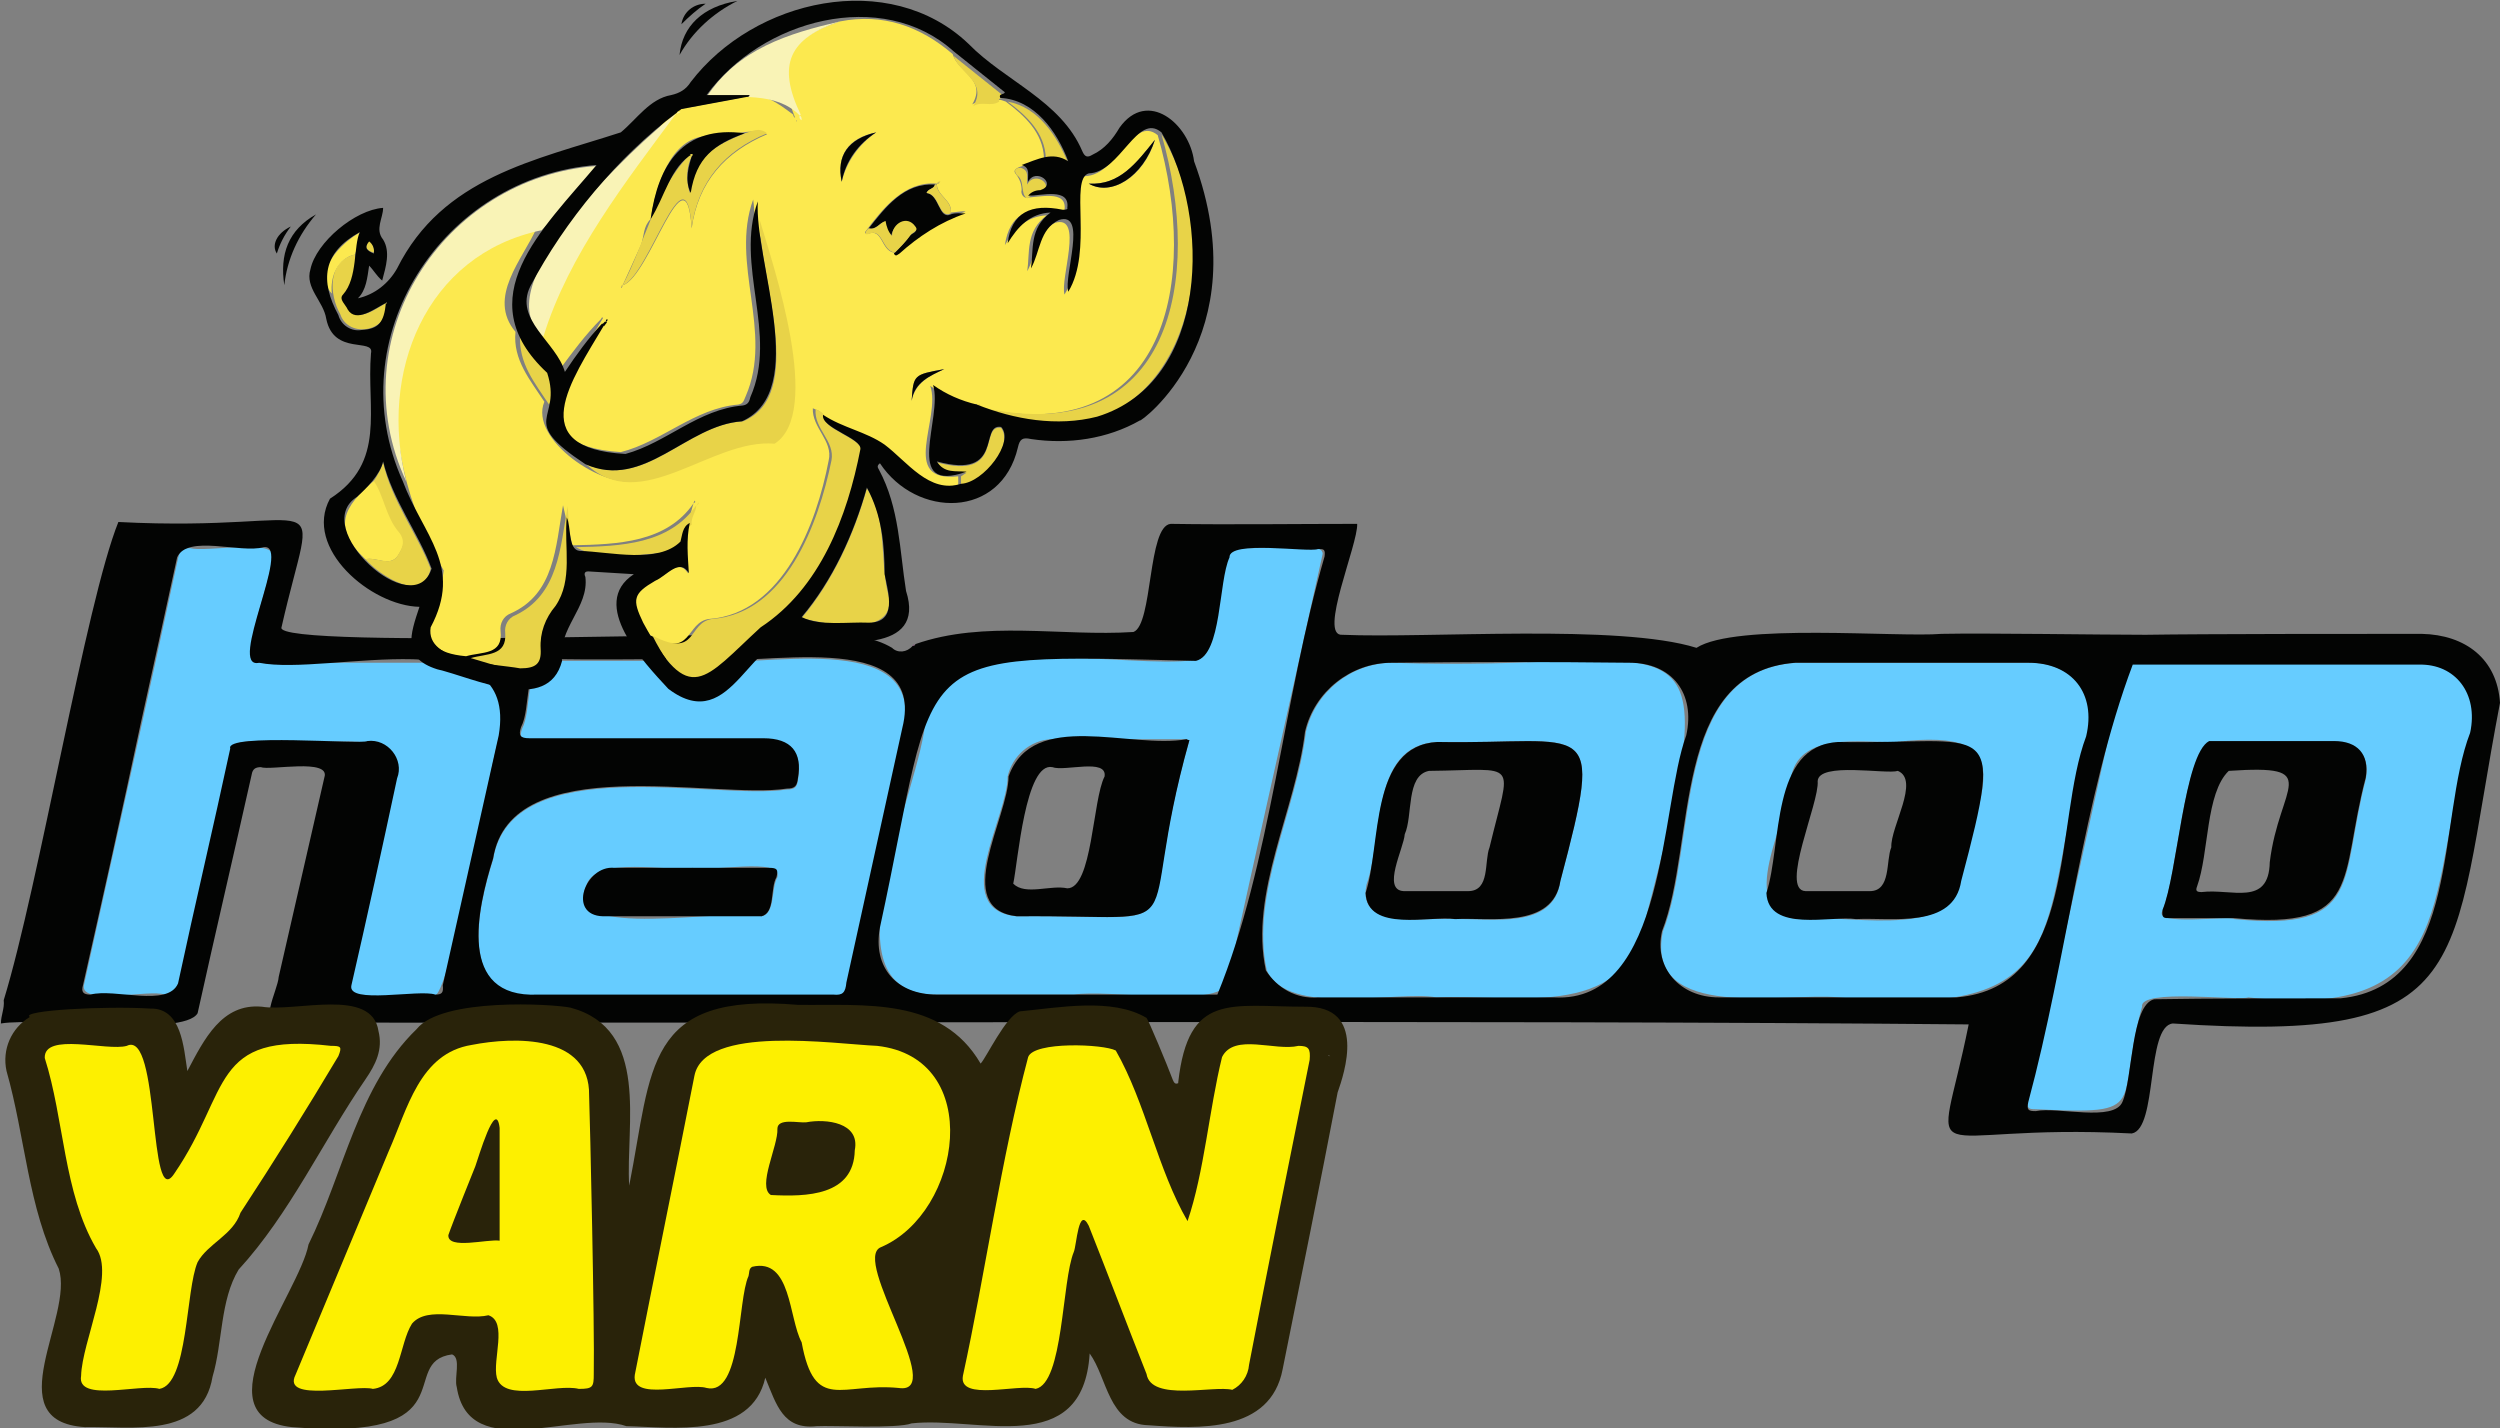 <?xml version="1.0" encoding="utf-8"?>
<!-- Generator: Adobe Illustrator 26.4.1, SVG Export Plug-In . SVG Version: 6.00 Build 0)  -->
<svg version="1.1" id="Layer_1" xmlns="http://www.w3.org/2000/svg" xmlns:xlink="http://www.w3.org/1999/xlink" x="0px" y="0px"
	 viewBox="0 0 268.2 153.2" style="enable-background:new 0 0 268.2 153.2;" xml:space="preserve">
<rect x="0" y="0" width="268.2" height="153.2" fill="#808080" stroke="none"/>
<style type="text/css">
	.st0{fill:#66CCFF;}
	.st1{fill:#030403;}
	.st2{fill:none;}
	.st3{fill:#882A7A;}
	.st4{fill:#FCE94F;}
	.st5{fill:#F9F3B6;}
	.st6{fill:#E8D348;}
	.st7{fill:#29230A;}
	.st8{fill:#FDF000;}
</style>
<g id="Layer_2_00000070120449862049138620000008806559046482780059_">
	<g id="Layer_1-2">
		<g id="Layer_2-2">
			<g id="Layer_3">
				<path class="st0" d="M75.1,70.9c5.7,0.9,24.3-3.8,21.8,7.4c-2,9.1-4,18.2-6,27.3c-0.2,0.9-0.5,1.3-1.5,1.2
					c-10.6-0.1-21.1,0-31.7,0c-8.7,0.4-6.5-9.2-4.8-14.6c1.9-11.8,23.8-6.3,31.5-7.5c0.9,0,1.1-0.3,1.2-1c0.5-2.9-0.7-4.3-3.6-4.3
					H56.9c-1,0-1.2-0.3-0.9-1.2c1.1-2.1,0.2-6.6,2.7-7.3C58.7,70.9,75.1,70.9,75.1,70.9z M74.3,93.1c-2.4,0.5-10.4-1.4-11.4,1.9
					c-2.8,6.1,15.4,2.3,18.8,3.3c1.5-0.3,1-3,1.7-4.2C84,91.9,76,93.6,74.3,93.1z"/>
				<path class="st0" d="M241.2,107c-1,0.4-11.7-1-11.4,1c-3,10.7,1.2,11.6-11.4,11c-0.8,0-1-0.1-0.8-1c2.9-13.1,5.8-26.2,8.7-39.3
					c1-2.2,0.3-6.5,2.4-7.6c0,0,30.7,0,30.7,0c4.1,0,6.6,3.2,5.7,7.3C260.2,95.3,264.4,109.7,241.2,107z M239.7,98.6
					c13.9,1.4,11.3-4.2,14.1-15c0.5-2.5-0.8-3.9-3.4-3.9H237c-2.8,1.6-3.4,14.1-5,18C230.9,99.4,239.2,98.2,239.7,98.6z"/>
				<path class="st0" d="M115.2,106.7h-14.8c-12.7,0-1.4-22.3-1.1-29.7c2.8-9.9,21.8-5.1,28.9-6.2c3.3-0.1,1.7-11.5,4.7-12.1
					c1.8,0.5,8.9-1,9,0.7c-3.4,15.4-6.9,30.8-10.3,46.3C129.8,108.1,118.9,106.1,115.2,106.7z M127.6,79.4c0,0-0.4-0.1-0.4-0.1
					h-14.4c-2.3,0.1-4.2,1.8-4.7,4c0,4.4-6.3,14.2,0.9,15C129.3,98.1,121.3,101.6,127.6,79.4z"/>
				<path class="st0" d="M154.1,107c-4.2-0.8-15.9,2.2-18.2-2.9c-1.8-8.2,3.2-17.2,4.2-25.6c1-4.3,4.9-7.4,9.3-7.4
					c31.7,1.2,36.5-8.1,27,28C174.2,109.6,162,106.6,154.1,107z M156.1,98.6c3.8-0.1,10.6,1.2,11.3-4.1c4.8-18.1,3.1-14.6-13.2-14.9
					c-7.2,0.3-5.8,10.3-7.6,15.3C145.5,100,153.3,98.3,156.1,98.6z"/>
				<path class="st0" d="M197.2,107c-5.4-0.6-20.9,2.8-18.8-7.1c3.7-9.4,0.9-27.9,14.3-28.8c0,0,25,0,25,0c4.7,0,7.3,3.3,6.2,7.9
					C218.5,99.5,223.4,109.5,197.2,107z M203.4,79.6c-3.7,0.1-10.5-1.2-11.3,4c-0.1,4.4-6.3,14.3,0.9,15c4.1-0.7,16.4,2.4,17.3-4
					C211.8,85.3,217.7,77.9,203.4,79.6L203.4,79.6z"/>
				<path class="st0" d="M32.7,79.6c-0.8,0.3-8-0.8-7.9,0.8c-1.8,8.4-3.7,16.7-5.6,25.1c-0.2,0.9-0.5,1.2-1.5,1.2
					c-1.7-0.6-9.1,1.2-8.7-1c3.4-15.3,6.8-30.5,10.1-45.8c0.2-0.8,0.4-1.1,1.3-1.1c1.6,0.5,9.5-1.1,8.8,1c0.1,2.1-4,11.6-1.3,11.3
					c0,0,19.7,0,19.7,0c4.7-0.2,7.1,3.8,6,7.9c-0.6,0.6-5.4,28.8-7.1,27.8c-1.7-0.5-9.5,1.1-9-1c1.6-7.4,3.3-14.8,4.9-22.2
					C44.1,78.1,35.6,79.9,32.7,79.6z"/>
				<path class="st1" d="M74.3,93.1h8.2c0.9,0,1,0.2,0.8,1c-0.7,1.2-0.1,3.8-1.6,4.2c0,0-17,0-17,0c-3.9-0.1-1.9-5.5,1.2-5.2
					C65.9,93.1,74.3,93.1,74.3,93.1z"/>
				<path class="st1" d="M239.7,98.5h-6.9c-0.7,0-0.9,0-0.8-0.9c1.6-3.8,2.3-16.7,5-18.1c0,0,13.4,0,13.4,0c2.5,0,3.8,1.4,3.4,3.9
					C250.9,94.3,253.6,99.8,239.7,98.5z M243.5,92.5c1-8.3,5.9-10.5-4.4-9.8c-2.5,2.4-2.1,8.8-3.4,12.4c-0.2,0.5,0,0.6,0.5,0.6
					C239.4,95.3,243.4,97.3,243.5,92.5L243.5,92.5z"/>
				<path class="st1" d="M127.6,79.4c-6.2,22.1,1.8,18.7-18.5,18.9c-7.1-0.8-0.9-10.6-0.9-15c2.6-7.3,13.1-2.9,19.1-4
					C127.3,79.3,127.4,79.4,127.6,79.4z M108.7,94.8c1.3,1.3,4,0.1,5.8,0.5c2.7,0,2.7-9.5,4-12c0.3-2-4.3-0.5-5.6-1
					C110,81.7,109.2,92.5,108.7,94.8z"/>
				<path class="st1" d="M156.1,98.6c-2.6-0.4-9.4,1.5-9.6-2.8c1.7-5.2,0.4-15.8,7.7-16.2c16.3,0.3,18-3.2,13.2,14.9
					C166.6,99.7,159.8,98.4,156.1,98.6z M159.8,90.9c2.3-9.6,3.3-8.3-6.5-8.2c-2.5,0.5-1.7,4.8-2.6,6.8c-0.1,1.5-2.5,6-0.1,6.1
					c0,0,6.9,0,6.9,0C159.9,95.6,159.2,92.4,159.8,90.9L159.8,90.9z"/>
				<path class="st1" d="M199.1,98.6c-2.6-0.4-9.4,1.5-9.6-2.8c1.7-5.2,0.4-15.8,7.7-16.2c16.3,0.3,18-3.2,13.2,14.9
					C209.6,99.7,202.9,98.4,199.1,98.6z M202.9,90.9c-0.1-2.2,3.1-7.2,0.7-8.2c-1.2,0.4-8.5-1-8.6,1.1l0,0
					c0.2,2.3-4.1,11.7-1.3,11.8c0,0,6.9,0,6.9,0C202.9,95.6,202.3,92.3,202.9,90.9z"/>
				<path class="st2" d="M53.7,75.2c-1.1-7-21.1-3-25.7-4c-1,0-1.3-0.1-1-1.2c1.6-11.5,6.8-11.4-6.5-11.1c-2.8,1-3.6,15.2-5.2,18.8
					C13.2,87,11.1,96.4,9,105.8c-0.2,0.8-0.1,1,0.8,1c2.5-0.7,8.3,1.4,9.4-1.2c1.8-8.4,3.8-16.7,5.6-25.1
					c-0.6-1.7,14.2-0.4,14.7-0.8c2.2-0.3,3.9,2,3.2,4c-1.7,7.4-3.3,14.8-4.9,22.1c-0.2,0.8-0.1,1,0.7,1c2.4-0.6,8.3,1.3,9.3-1
					C49.4,95.6,53.8,85.4,53.7,75.2z"/>
				<path class="st2" d="M174.9,71.1c-10.1,1.6-31.4-5.2-34.8,7.4c-0.2,7.5-11.4,28.2,1.3,28.5c0,0,25.3,0,25.3,0
					c4.7,0,8.7-3.2,9.7-7.8l4.5-20.3C181.9,74.4,179.4,71.2,174.9,71.1z"/>
				<path class="st2" d="M223.9,79.1c1-4.7-1.5-7.9-6.2-7.9h-25c-13.5,1-10.7,19.3-14.4,28.8c-1.4,10.2,12.6,6.5,18.8,7.1
					c0,0,12.8,0,12.8,0C223.1,105.9,220.4,88.3,223.9,79.1z"/>
				<path class="st2" d="M259.3,71.2c-10.2,0.6-22.3-1.4-31.6,0.7c-3.3,15.4-6.8,30.8-10.2,46.2c-0.2,0.8,0,1,0.8,1
					c2.9-0.5,7,1,9.2-0.7c1.1-2.9,0.9-10,3.3-11.3c3.4,0,6.8-0.1,10.3-0.1c6.5,0,17.3,1.4,19.1-7.2
					C260.4,92.6,271.5,71.8,259.3,71.2z"/>
				<path class="st2" d="M90.8,70.9c-0.7,0.6-34.6-1.4-33.5,1.1c0.3,1.7-2.9,7.3-0.4,7.3c0,0,25.2,0,25.2,0c2.9,0,4.2,1.4,3.6,4.3
					c-0.1,0.8-0.4,1.1-1.2,1.1c-7.4-0.1-14.7,0-22.1,0c-8.1-0.1-10,8.3-11,14.7c-1.2,4,2.3,7.9,6.4,7.5c0,0,31.6,0,31.6,0
					c1,0,1.4-0.3,1.5-1.2c2-9.1,4-18.2,6-27.3C97.8,74.1,95.1,70.9,90.8,70.9z"/>
				<path class="st2" d="M141.3,58.8c-13.1-0.3-8.3-0.6-11.6,10.9c-0.2,0.9-0.5,1.1-1.4,1.1c-9.3,1.4-23.9-4.4-28.9,6.2
					c-10.8,40.6-4.4,27.4,31.2,29.7c0.7,0,1-0.1,1.2-0.9C134.3,90.6,140.6,73,141.3,58.8z"/>
				<path class="st1" d="M268.2,75.4c-0.3-4.7-3.7-7.3-8.4-7.4c-6.5,0-23.4,0-29.6,0.1c-4.9,0-17.2-0.2-21.9-0.1
					c-4.8,0.4-22.1-1.2-26.3,1.5c-8.3-2.6-28.8-1-38-1.4c-2.6,0.2,1.7-9.7,1.6-11.9c-6.1,0-13.9,0.1-20,0c-2.5,0.2-1.9,10.8-4,11.6
					c-7.7,0.5-16-1.3-23.4,1.3c0,0.1-0.1,0.2-0.3,0.2c-0.6,0.7-1.6,0.8-2.2,0.2c-2-1.2-4.2-1.3-6.5-1.3c-0.6-0.8-60,1.6-59-0.9
					c3.7-16.3,5.7-10.1-17.5-11.3c-3.5,8.7-8.5,38.9-12.3,51.3c0.1,0.9-0.3,1.6-0.3,2.5c4.1-0.7,19.6,1.5,21.1-1.1
					c1.9-8.6,3.9-17.1,5.8-25.6c0.1-0.6,0.4-0.8,1-0.8c0.9,0.4,7.5-1,6.8,1.1c0,0-4.9,21.4-4.9,21.4c-0.1,1.5-2.4,5.4,0.4,4.9
					c54.2,0.1,127.4-0.3,180.9,0.2c-3.4,16.9-5.9,10.5,17.5,11.7c2.8-0.5,1.5-11.5,4.4-11.8C266,112,262.7,104.1,268.2,75.4z
					 M46.7,106.7c-1.7-0.6-9.5,1.1-9-1c1.7-7.4,3.3-14.7,4.9-22.2c0.8-2-1-4.3-3.2-4c-0.6,0.4-15.3-0.9-14.7,0.8
					c-1.8,8.4-3.8,16.8-5.6,25.2c-1.1,2.6-6.8,0.5-9.4,1.2c-0.8,0-1-0.3-0.8-1c2.1-9.3,4.2-18.7,6.2-28.1c1.3-5.9,2.6-11.8,3.9-17.8
					c1.1-2.5,6.8-0.4,9.3-1.1c3.1-0.4-4,13.2-0.5,12.4c7.5,1.5,27.9-5.1,25.7,7.8c0,0-6,26.8-6,26.8
					C47.6,106.5,47.4,106.7,46.7,106.7z M89.4,106.7H57.7c-8.7,0.4-6.5-9.2-4.8-14.6c1.9-11.8,23.8-6.3,31.5-7.5
					c0.9,0,1.1-0.3,1.2-1.1c0.5-2.8-0.7-4.3-3.7-4.3H56.8c-1,0-1.2-0.3-0.9-1.2c1.1-2.1,0.2-6.6,2.7-7.3c5.5,0.1,10.9,0,16.4,0
					c5.6,1,24.6-3.8,21.8,7.4c-2,9.1-4,18.2-6,27.3C90.7,106.5,90.4,106.8,89.4,106.7L89.4,106.7z M130.6,106.7h-30.1
					c-4.3,0-6.9-2.9-6.1-7.2c6.5-29.9,2.1-29.4,33.9-28.6c2.8-0.7,2.4-8.5,3.6-11.1c-0.1-1.9,8.5-0.5,9.5-0.9c0.6,0,0.8,0,0.7,0.8
					C137.7,74.8,136.3,92.8,130.6,106.7z M166.7,107h-25.3c-2.3,0.2-4.4-1-5.6-2.9c-1.8-8.3,3.2-17.2,4.2-25.6
					c1-4.3,4.9-7.4,9.3-7.4c8.5-0.1,17-0.1,25.5,0c4.6,0,7.1,3.3,6.1,7.8C178.1,86.4,178.8,107.7,166.7,107L166.7,107z M209.9,107
					h-25.5c-4.2,0-7-3.2-6.1-7.1c3.7-9.4,0.9-27.8,14.3-28.8c0,0,25,0,25,0c4.7,0,7.3,3.3,6.2,7.9C220.3,88.3,223,105.9,209.9,107
					L209.9,107z M265,78.6c-3.6,9.3-0.9,27.2-13.9,28.5c-6,0-14.1,0-20,0.1c-2.5,0.6-2.3,8.5-3.4,11c-0.9,2.2-7,0.5-9.3,1
					c-0.8,0-1-0.1-0.8-1c4.1-15.2,5.9-32.8,11.2-46.9c0,0,30.7,0,30.7,0C263.4,71.2,265.9,74.4,265,78.6L265,78.6z"/>
				<path class="st1" d="M30.5,30.6c-0.5-3.3,0.4-5.9,3.4-7.6C32,25.2,30.8,27.8,30.5,30.6z"/>
				<path class="st1" d="M72.9,5.9c0.3-3.1,2.5-5.2,6.2-5.8C76.5,1.4,74.3,3.4,72.9,5.9z"/>
				<path class="st1" d="M73.1,2.6c0.2-1.3,1.3-2.2,2.6-2.2C74.8,1,73.9,1.8,73.1,2.6z"/>
				<path class="st1" d="M31.2,24.3c-0.7,0.9-1.2,1.9-1.5,2.9C29.1,26.3,29.7,25,31.2,24.3z"/>
				<path class="st3" d="M98.1,69.1c0,0.1-0.1,0.2-0.2,0.2l0,0C98,69.2,98.1,69.1,98.1,69.1z"/>
				<path class="st4" d="M90.1,2.3c4.6-0.9,8.6,0.5,12.1,3.5c0.6,2,3.7,2.7,2.1,5.4c0.9-0.6,2,0.1,2.8-0.5c0.3,0,0.5,0.1,0.8,0.2
					c2,1.5,4,3.3,4.1,6.1c-0.6,0.7-3.9,0.7-3,1.7c0.4,0.5,0.6,1.1,0.6,1.7c-0.1,0.3,0.1,0.7,0.4,0.8c1.4,0,4.5-0.9,4.2,1.3
					c0.1,0.2-0.3,0.2-0.5,0.2c-3.4-0.7-5.4,0.3-5.9,3.6c1-1.8,2.4-3.1,4.5-3.2c-2.3,1.7-1.8,4-2.1,6c1-1.8,0.9-4.2,3-5.2
					c3.1-0.9,0.5,6,1,7.7c2.7-4.4,0.1-12.1,2.2-12.7c3.5-0.1,5.1-6.6,7.8-4.4c4.5,15.6,1,33.6-18.9,29.3l-0.4-0.1
					c-0.1-0.3-0.1-0.5-0.4-0.2c-1.7-0.4-3.3-1.1-4.7-2.1c1.2,3.5-3.4,10.4,3,9.7v0.9c-3.4,1.1-5.8-2.4-8.2-4.3
					c-2-1.4-4.5-1.8-6.5-3.2c-0.1-0.5-0.5-0.5-0.9-0.7c-0.1,2.1,2.2,3.5,1.7,5.6c-1.3,6.8-4.9,16.4-12.8,17
					c-2.6,0.3-1.8,4.5-6.4,1.7c-1.6-2.3-2.6-4.4,0.5-5.8c1.3-0.5,2.6-2.5,3.6-0.8c-0.2-2.6-0.2-5,0.6-7.5c0.1-0.1,0.3-0.1,0.1-0.3
					c0,0.1-0.1,0.2-0.1,0.3c-2.9,4.2-8.1,4.4-13,4.5c-0.3-1.4-0.7-2.9-1-4.3c-0.8,4.5-0.9,9.5-5.6,11.6c-0.8,0.3-1.2,1.1-1.1,1.9
					c0.3,2.6-2,2.2-3.7,2.7c-6.7-0.6-2.9-5-2.4-9.2c-7.8-13.3-8.1-32.3,10-36.8c-1.5,3.4-5.4,7.5-2.3,11.2c-0.3,3,1.6,5.2,3.1,7.5
					c-1.7,4,6.4,9.5,10,8.4c4.9-0.8,9.1-4.1,14.2-4c0.5,0,0.7-0.3,1-0.7c3.2-7.1-0.7-16.5-2.6-23.4c-0.1-0.7-0.1-1.3-0.2-2
					c-2.5,6.9,2.2,14.2-0.8,21.1c-0.2,0.4-0.2,0.8-0.8,0.9c-4.7,0.4-8.2,4-12.6,5.1c-11.4-0.7-5.3-8.5-1.9-14.4
					c-0.1-0.1-0.2,0-0.2,0.1c-1.7,1.7-3.1,3.6-4.5,5.5c-0.6-1.4-1.4-2.6-2.3-3.8c2.6-8.8,9-16.6,14.3-23.9l0,0c0.2,0,0.3,0,0.4-0.2
					l7-1.3c0.1,0,0.3,0,0.3-0.2c2.1-0.5,3.8,0.8,5.4,2c0,0.2,0.1,0.3,0.3,0.4V13h0.1c0,0-0.1-0.1-0.1-0.1
					C83.1,7.2,84.2,4.2,90.1,2.3z M100.5,19.7c-3.5-0.3-5.8,2.7-7.7,5.2c0,0.2,0.2,0.2,0.3,0.2c1.6-0.7,1.4,1.8,2.8,2
					c0.1,0.4,0.4,0.2,0.6,0c2-1.9,4.4-3.5,7.1-4.4c-0.4-0.1-1.2,0.1-1.6,0.1C102.2,21.5,100.5,21,100.5,19.7c0.1,0,0.2,0,0.3-0.1
					l-0.1-0.1L100.5,19.7z M69.8,23.5c-0.8,0.8-0.7,1.8-1,2.7l-2,4.4c-0.1,0.1-0.3,0.1-0.1,0.3c0-0.1,0.1-0.2,0.1-0.3
					c2.9-0.8,6.8-15.2,7.4-6.1c0.7-5,3.6-8.2,8.1-10.1c-2.1-0.8-4.2,0.4-6.4,0.2C71.8,14.7,70.3,20.3,69.8,23.5z M123.9,15
					c-2,2.5-3.8,4.9-7.1,4.7C119.2,21.1,122.7,19,123.9,15z M94,14.2c-3,0.6-4.3,2.5-3.7,5.3C90.8,17.4,92.1,15.5,94,14.2z M97.8,43
					c0.4-2,2-2.7,3.5-3.4C98,40.2,98,40.2,97.8,43z"/>
				<path class="st5" d="M58.1,24.7c-12.5,2.6-17.5,15.4-14.5,27C36.4,36.3,47.5,19,64.1,17.8C62,20.2,60.3,22.5,58.1,24.7z"/>
				<path class="st6" d="M70,68.2c4.9,2.5,3.7-1.4,6.4-1.8c7.9-0.6,11.4-10.2,12.8-17c0.4-2.1-1.9-3.4-1.7-5.5
					c0.4,0.2,0.8,0.3,0.9,0.7c-0.3,1.4,4.2,2.5,4,3.7c-1.4,7.2-4.3,14.9-10.7,19.1C76.8,71.5,74.3,76.8,70,68.2z"/>
				<path class="st6" d="M81.5,23.6c1.5,5,6.8,20.7,1.6,24c-6.8-0.6-14.3,7.8-20.2,2.2c6.3,2.8,10.8-4.3,16.8-4.6
					C86.6,42.4,81.4,29.5,81.5,23.6z"/>
				<path class="st6" d="M93,52.4c2.2,3.4,1.4,7.3,2.2,11c1.6,5.2-6.6,3.6-9.2,2.9C89.3,62.4,91.6,57.4,93,52.4z"/>
				<path class="st6" d="M105.7,43.8c20,4.2,23.4-13.8,18.9-29.4C133.1,28.6,125.5,52.1,105.7,43.8z"/>
				<path class="st5" d="M72.6,12.1c-5.4,7.3-11.6,15.2-14.3,24C51.7,30.8,68.1,15.6,72.6,12.1z"/>
				<path class="st5" d="M90.1,2.3c-5.4,1.8-6.8,4.6-4.2,10l-0.1,0.1c-2.5-2.6-6.7-1.9-10-2C79.2,5.2,84.6,3.6,90.1,2.3z"/>
				<path class="st6" d="M50.5,70.6c1.7-0.5,3.9-0.2,3.7-2.7c-0.1-0.8,0.3-1.6,1.1-1.9c4.6-2.2,4.8-7.2,5.6-11.7
					c0.2,3.5,0.9,7.6-1,10.7c-1.1,1.3-1.6,2.9-1.6,4.6C58.4,73.5,52.7,71.2,50.5,70.6z"/>
				<path class="st4" d="M39.2,60c-3.6-3.4-2.4-5.6,1-8.5c1.1,1.6,1.3,4,2.7,5.5c0.8,1,0.3,1.8-0.2,2.6C41.8,60.9,40.4,59.7,39.2,60
					z"/>
				<path class="st6" d="M39.2,60c1.1-0.3,2.6,0.8,3.4-0.3c0.5-0.8,1-1.6,0.2-2.6c-1.4-1.6-1.6-3.9-2.7-5.5c0.4-0.6,0.8-1.3,1-2
					c0.9,4.1,3.7,7.7,5.1,11.4C45.4,64.8,40.8,61.8,39.2,60z"/>
				<path class="st6" d="M61.8,58.7c4.8-0.1,10-0.3,12.9-4.5c0,0.7-0.6,1.3-0.5,2.1c-1.3,0.6-0.4,2.6-1.9,2.9
					C69.1,59.4,64.5,60.3,61.8,58.7z"/>
				<path class="st6" d="M38.1,27.3c0,1.5,0.1,3-1.1,4.2c-0.5,0.6,0.3,1.1,0.5,1.6c0.9,1.6,3-0.1,4.1-0.7l0,0c0.3,3.2-4.2,4-5.1,1.3
					l0,0C35.3,31.6,35.1,28,38.1,27.3z"/>
				<path class="st6" d="M103.1,52v-0.9l0.6-0.4c-1.2-0.1-2.4,0.2-3.2-1.1c7.3,2,4.5-4.1,6.9-3.7C108.8,47.7,105.5,52,103.1,52z"/>
				<path class="st6" d="M58.9,43.4c-1.5-2.3-3.3-4.4-3.1-7.5C57.2,38,60.5,40.6,58.9,43.4z"/>
				<path class="st6" d="M112.2,17c-0.1-2.8-2.1-4.6-4.1-6.1c3.3,0.6,5.3,3.7,6.5,6.6C113.8,17.2,113,17,112.2,17z"/>
				<path class="st6" d="M107.2,10.9c-0.9,0.6-1.9-0.1-2.8,0.5c1.6-2.6-1.5-3.5-2.1-5.4l5.5,4.4C107.7,10.6,107,10.4,107.2,10.9z"/>
				<path class="st4" d="M38.1,27.3c-1.9,0.4-2.7,2.4-2.5,4.2c-2.1-2.3,1-5.5,3.1-6.6l0.1,0.1C38.5,25.8,38.3,26.6,38.1,27.3z"/>
				<path class="st6" d="M110.2,21.3c-0.8-0.5-0.2-1.9-1.1-2.5c-0.4-0.5-0.2-0.8,0.4-0.8c1,0.3,0.6,1.1,0.7,1.8
					c0.8-1.6,3.2,0.2,1.3,0.9C111,20.7,110.6,20.9,110.2,21.3z"/>
				<path class="st6" d="M40.1,27.1c-0.7-0.2-1.1-0.5-0.5-1.3C40,26.1,40.2,26.6,40.1,27.1z"/>
				<path class="st6" d="M104.8,43.5c0.3-0.3,0.4-0.1,0.4,0.2C105.1,43.7,104.9,43.7,104.8,43.5z"/>
				<path class="st5" d="M73,12c-0.1,0.1-0.3,0.2-0.4,0.2C72.7,12,72.8,12,73,12z"/>
				<path class="st4" d="M38.6,24.9c0-0.1,0-0.2,0.1-0.1C38.8,24.9,38.7,24.9,38.6,24.9L38.6,24.9z"/>
				<path class="st6" d="M41.5,32.5c0-0.1,0.1-0.1,0.1-0.1c0,0,0,0.1,0,0.1C41.5,32.6,41.5,32.6,41.5,32.5L41.5,32.5z"/>
				<path class="st6" d="M66.8,30.6c2.4-4.5,3.5-10.3,7.2-14l0.2,0.2c-0.6,1.2-0.6,2.6-0.2,3.9c0.7-4,2.5-5,5.9-6.4
					c0.8-0.2,1.5-0.7,2.4,0c-4.6,1.9-7.4,5.2-8.1,10.1C73.6,15.3,69.6,29.7,66.8,30.6L66.8,30.6z"/>
				<path class="st1" d="M93.2,24.5c1.8-2.3,3.8-4.9,7.1-4.7c-0.1,0.5-0.7,0.4-0.9,0.9c1.4,0.2,1.3,2.9,2.6,2.3
					c0.5-0.2,1.1-0.1,1.6-0.1c-2.7,0.9-5.1,2.5-7.1,4.3c-0.2,0.1-0.4,0.4-0.6,0c0.6-0.6,1.2-1.2,1.7-1.9c0.2-0.3,0.9-0.3,0.5-0.9
					c-0.8-1.3-2.4-0.2-2.5,1c-0.4-0.5-0.6-1-0.7-1.6C94.3,23.9,94,24.7,93.2,24.5z"/>
				<path class="st1" d="M79.9,14.3c-3.3,1.2-5.2,2.6-5.8,6.4c-0.7-1.4-0.2-3,0.2-4.2c-2.4,1.4-3,4.7-4.5,7
					C70.6,17.6,73.3,13.4,79.9,14.3z"/>
				<path class="st6" d="M93.2,24.5c0.8,0.2,1.2-0.6,1.8-0.8c0.1,0.6,0.3,1.2,0.7,1.6c0-1.3,1.6-2.3,2.5-1c0.4,0.5-0.3,0.6-0.5,0.9
					c-0.5,0.7-1.1,1.3-1.7,1.9c-1.4-0.2-1.3-2.7-2.8-2C92.6,25.3,92.9,24.7,93.2,24.5z"/>
				<path class="st1" d="M123.9,15c-1.3,4-4.7,6.1-7.1,4.7C120.1,19.9,121.9,17.5,123.9,15z"/>
				<path class="st1" d="M94,14.2c-1.9,1.2-3.3,3.1-3.7,5.3C89.7,16.7,91,14.9,94,14.2z"/>
				<path class="st1" d="M97.8,43c0.2-2.8,0.2-2.8,3.5-3.4C99.8,40.3,98.1,41,97.8,43z"/>
				<path class="st6" d="M102,22.9c-1.3,0.6-1.2-2.1-2.6-2.2c0.2-0.5,0.8-0.4,0.9-0.9h0.2C100.5,21,102.2,21.5,102,22.9z"/>
				<path class="st6" d="M100.5,19.7c0.1-0.1,0.2-0.2,0.3-0.3l0.1,0.1L100.5,19.7L100.5,19.7z"/>
				<path class="st6" d="M66.8,30.5c0,0.1-0.1,0.2-0.1,0.3C66.5,30.7,66.7,30.6,66.8,30.5z"/>
				<path class="st6" d="M74.8,54.2c0-0.1,0.1-0.2,0.1-0.3C75,54,74.9,54.1,74.8,54.2z"/>
				<path class="st1" d="M65.1,34.6l-0.3,0.4l-0.2-0.2c0.1-0.1,0.2-0.2,0.3-0.3C65.1,34.5,65.1,34.5,65.1,34.6z"/>
				<path class="st5" d="M85.8,12.4c0.2,0.1,0.2,0.3,0.2,0.5C85.8,12.8,85.7,12.6,85.8,12.4L85.8,12.4z"/>
				<path class="st1" d="M65,34.4c0-0.1,0.1-0.2,0.2-0.1l-0.1,0.2C65.1,34.5,65,34.5,65,34.4z"/>
				<path class="st5" d="M86,12.8c0,0,0.1,0.1,0.1,0.1L86,12.8C86.1,12.9,86,12.9,86,12.8L86,12.8z"/>
				<path class="st6" d="M74,16.6c0.3-0.2,0.4,0,0.2,0.2C74.1,16.7,74.1,16.6,74,16.6z"/>
				<path class="st2" d="M92.3,54.6c-1.2,4.3-3.5,8.3-6.3,11.7c2.6,0.7,10.8,2.3,9.2-2.9c-0.8-3.7,0-7.6-2.2-11
					C92.8,53.1,92.5,53.8,92.3,54.6z"/>
				<path class="st2" d="M41.2,49.6c-0.8,3.3-6.4,4.8-3.4,8.6c1.3,2.5,7.1,7.4,8.6,2.9C44.9,57.3,42.1,53.7,41.2,49.6z"/>
				<path class="st2" d="M125.6,15.6c-2.9-5.1-5.2,3-8.8,3.2c-2.2,0.7,0.5,8.1-2.2,12.7c-0.5-1.6,2.1-8.7-1-7.7c-2.1,1-2,3.4-3,5.2
					c0.3-2-0.1-4.3,2.1-6c-2.1,0.1-3.5,1.5-4.5,3.2c0.4-3.4,2.5-4.3,5.9-3.6c0.2,0,0.6,0.1,0.5-0.2c0.3-2.2-2.8-1.3-4.2-1.3
					c0.5-0.8,2.5-0.3,1.9-1.6c-0.3-0.9-1.4-0.6-1.9,0.1c-0.1-0.7,0.3-1.5-0.7-1.8c1.7-0.6,3.3-1.5,5-0.4c-1.2-3.2-3.6-6.5-7.3-6.8
					c-0.2-0.5,0.4-0.3,0.5-0.6l-5.6-4.4c-7.7-7-20.6-3.4-26.5,4.6h4.6c-0.3,0.6-7.6,1.1-7.8,1.9c-6.3,4.7-12,11.5-15.7,18.6
					c-1.8,3.6,2.8,6,3.7,9.2c1.2-1.8,2.6-3.6,4.1-5.2l0.2,0.2c-3.5,5.8-8.7,13.2,2.3,13.8c4.4-1.2,7.8-4.8,12.6-5.2
					c0.6-0.1,0.7-0.5,0.8-0.9c2.9-6.8-1.7-14.1,0.8-21c-0.4,6.5,5.6,20.3-1.7,23.6c-6,0.3-10.5,7.4-16.8,4.6
					c-7.5-4.9-2.3-4.7-4.1-9.9c-8.6-8.3-0.5-15.3,5.3-22.3c-16.7,1.2-27.7,18.6-20.5,33.9c2.1,5.9,6.5,9,3,15.6
					c-0.4,0.8-0.1,2,0.8,2.3c2.4,0.9,10.8,4.6,10.9,0c0-1.6,0.6-3.2,1.6-4.5c1.9-2.8,0.9-6.3,1.2-9.5c0.5,1,0.1,3.5,1.4,3.6
					c3.3,0.2,8.4,1.4,10.8-1c0.2-0.7,0.2-1.6,1-2c-0.4,1.8-0.2,3.6-0.1,5.4c-1.1-1.8-2.4,0.3-3.6,0.8c-2.4,1.4-2.6,2-1.3,4.5
					c5,9.2,6.4,6.1,12.6,0.5c6-4.2,10.7-13,10.3-20c-1.1-0.4-3.7-1.9-3.6-2.9c2.1,1.3,4.6,1.8,6.6,3.2c2.4,1.9,4.7,5.3,8.1,4.2
					c2.3-0.1,5.8-4.5,4.3-6.1c-2.5-0.3,0.5,5.8-6.9,3.9c0.8,1.3,2.1,1,3.2,1.1c-7,2.5-2.5-5.8-3.6-9.3c1.4,1,3,1.7,4.7,2.1
					C124.5,51.9,132.2,31.2,125.6,15.6z"/>
				<path class="st2" d="M41.4,32.5c-1.1,0.5-3.2,2.2-4.1,0.7c-0.2-0.6-1-1-0.5-1.6c1.6-1.8,1-5,1.8-6.7c-2.1,1.2-5.1,4.3-3.1,6.6
					c0.6,1.6,0.9,4.3,3.2,3.8C40.6,35.3,41.2,34.6,41.4,32.5z"/>
				<path class="st2" d="M41.5,32.5C41.6,32.5,41.6,32.4,41.5,32.5L41.5,32.5C41.5,32.6,41.5,32.6,41.5,32.5z"/>
				<path class="st2" d="M40.1,27.1c0.1-0.5-0.1-1-0.5-1.3C39,26.6,39.4,26.9,40.1,27.1z"/>
				<path class="st1" d="M128.1,17.3c-0.5-4-5-7.8-8-3.6c-0.7,1.2-1.6,2.3-2.9,2.9c-0.5,0.3-0.8,0.3-1.1-0.4
					c-2.3-5.4-8.3-7.5-12.2-11.5c-8.5-8.1-23-4.8-29.8,4.1c-0.5,0.8-1.2,1.2-2.1,1.4c-2.3,0.4-3.7,2.6-5.4,4
					c-9.2,3-19.1,4.8-24,14.6c-0.9,1.6-2.4,2.8-4.2,3.2c0.9-0.9,1-2.2,1.2-3.5c0.5,0.5,0.8,1.1,1.4,1.6c0.4-1.5,0.9-3.1,0.1-4.4
					c-0.9-1.1,0-2.3,0-3.4c-3,0.2-7.2,3.7-7.8,6.6c-0.6,2,1.4,3.4,1.7,5.3c0.8,4,5.2,2,4.8,3.7c-0.5,6,1.7,11.7-4.4,15.6
					c-2.9,5.3,4.4,11.5,9.6,11.6c-1,3-1.9,5.5,1.9,6.7c3.9,0.9,11.9,4.9,13.4-0.9c-0.5-3.5,2.9-5.7,2.5-9c-0.1-0.2-0.2-0.6,0.3-0.6
					l4.9,0.3c-4.9,3.2,1.1,9.5,3.7,12.3c7,5.3,8.8-6.8,14.4-5.3c4.1,0.3,13.3,1.6,11.1-5.2c-0.7-4.4-0.7-8.9-2.9-13
					c-0.1-0.2-0.3-0.4,0.1-0.7c3.9,5.9,13,6,14.8-1.7c0.2-0.9,0.5-1.1,1.4-0.9c4,0.6,8.2,0,11.7-2C122.1,45.5,135.1,36.2,128.1,17.3
					z M39.6,25.9c0.4,0.3,0.6,0.8,0.5,1.3C39.4,26.9,39,26.6,39.6,25.9z M38.8,35.4c-1.1,0.2-2.2-0.5-2.5-1.6l0,0
					c-2-3.7-1.7-6.7,2.3-8.9c-0.7,1.5-0.2,4.9-1.8,6.7c-0.5,0.5,0.3,1.1,0.5,1.6c0.9,1.5,2.9-0.1,4.1-0.7l0,0l0.1-0.1
					c0,0.1,0,0.3-0.1,0.1l0,0C41.2,34.6,40.6,35.3,38.8,35.4z M46.3,61c-1.9,5.9-13.2-4.4-8-7.7c1-0.9,2.5-2.4,2.8-3.8
					C42.1,53.6,44.9,57.2,46.3,61z M94.9,61.6c0.4,2,1.4,5.2-1.7,5.2c-2.3-0.1-5.2,0.4-7.2-0.6c3.3-3.9,5.6-8.9,7-13.9
					C94.6,55.3,94.9,58.4,94.9,61.6L94.9,61.6z M117.7,44.7c-4.3,1.1-8.9,0.3-12.9-1.3c-1.7-0.4-3.3-1.1-4.7-2.1
					c1.1,3.5-3.4,11.8,3.6,9.3c-1.2-0.1-2.4,0.2-3.2-1.1c7.3,2,4.5-4.1,6.9-3.7c1.5,1.6-1.9,6-4.3,6.1c-3.4,1.1-5.8-2.4-8.2-4.2
					c-2-1.4-4.5-1.8-6.6-3.2c-0.3,1.4,4.2,2.5,4,3.7c-1.4,7.2-4.3,14.9-10.7,19.1c-6.1,5.6-7.6,8.7-12.6-0.5
					c-1.2-2.5-1.1-3.1,1.3-4.5c1.2-0.5,2.6-2.5,3.6-0.8c-0.1-1.8-0.3-3.6,0.1-5.4c-0.8,0.4-0.8,1.3-1,2c-2.4,2.4-7.5,1.1-10.8,1
					c-1.3-0.1-0.9-2.6-1.4-3.6c-0.3,3.2,0.7,6.7-1.2,9.5c-1.1,1.3-1.7,2.9-1.6,4.6c0.1,1.6-0.5,2.1-2.2,2.1
					c-2.7-0.5-10.2-0.6-9.6-4.4c3.5-6.6-0.8-9.8-3-15.7C36.3,36.3,47.4,19,64,17.7c-5.8,6.9-13.9,14.3-5.3,22.3
					c1.7,5.2-3.3,4.9,4.1,9.8c6.3,2.8,10.8-4.2,16.8-4.6c7.3-3.3,1.3-17.2,1.7-23.6c-2.5,6.9,2.2,14.2-0.8,21
					c-0.1,0.4-0.2,0.8-0.8,0.9c-4.8,0.4-8.2,4-12.6,5.2c-11-0.6-5.8-7.9-2.3-13.8l-0.2-0.2c-1.5,1.6-2.8,3.4-4,5.2
					c-0.9-3.2-5.5-5.6-3.7-9.2c3.7-7,9.4-13.9,15.7-18.6c0.1-0.2,0.3-0.2,0.5-0.4l7-1.3c0.1,0,0.3,0,0.3-0.2h-4.6
					c5.9-8.1,18.8-11.6,26.5-4.7c0,0,5.5,4.4,5.5,4.4c-0.1,0.3-0.7,0.1-0.5,0.6c3.7,0.2,6.1,3.6,7.3,6.8c-1.7-1.1-3.3-0.2-5,0.4
					c1,0.3,0.6,1.1,0.7,1.8c0.8-1.6,3.2,0.3,1.3,0.9c-0.5,0-1,0.2-1.3,0.6c1.4,0,4.5-0.9,4.2,1.3c0.1,0.2-0.3,0.2-0.5,0.2
					c-3.4-0.7-5.5,0.3-5.9,3.6c1.1-1.8,2.4-3.2,4.6-3.3c-2.3,1.7-1.8,4-2.1,6c1-1.8,0.9-4.2,3-5.2c3.1-1,0.5,6,1,7.7
					c2.7-4.4,0.1-12.1,2.2-12.7c3.4-0.1,5.2-6.6,7.8-4.4C129.9,23.3,129.8,41,117.7,44.7L117.7,44.7z"/>
				<path class="st1" d="M41.4,32.5"/>
			</g>
		</g>
		<path class="st7" d="M39.2,115.8c1.1-1.6,1.9-3.2,1.4-5.2c-0.7-4.7-8.9-2-12.5-2.6c-4.3-0.4-6.2,3.5-8,6.9c-0.4-2.5-0.6-6.8-4-6.7
			c-4.8-0.3-14,0.2-12.9,0.9c-2,1.2-3,3.5-2.5,5.8c2,7,2.3,14.7,5.6,21.2c1.7,5.1-6.7,16.4,2.8,17c5-0.1,12.6,1.3,13.7-5.4
			c1.1-3.7,0.8-8.2,2.8-11.5C31.1,130.2,34.6,122.5,39.2,115.8z"/>
		<path class="st7" d="M140,108c-8,0-12.5-1.6-13.6,8.1l0,0l0,0l0,0c0,0,0,0,0,0.1c-0.4,0.2-0.5-0.2-0.6-0.4
			c-0.6-1.6-2.6-6.4-2.8-6.6c-3.7-2.2-9.4-1.1-13.6-0.7c-1.5,0.5-3.6,5-4.2,5.6c-4.2-7.2-12.5-6.2-19.6-6.3
			c-16.5-1.4-15.6,6.8-18.1,19.4c-0.4-6.5,2.3-16.8-6.3-19.1c-1.9-0.4-13.8-1.1-16.5,2.3c-6.3,6.1-7.8,15.4-11.6,23.1
			c-1,5.3-11.9,18.5-1.8,19.6c19.2,1.6,11.2-7,17.2-7.8c1,0.4,0.2,2.5,0.5,3.5c1.3,8.4,12.8,2.3,18.2,4.2c4.9,0.1,13.4,1.4,14.9-5.2
			c1.2,2.9,1.9,5.6,5.5,5.2c1.7-0.1,8.6,0.3,10.2-0.3c7.1-0.8,18.4,3.9,19.1-7.5c1.9,2.6,2,7.6,6.3,7.7c5.4,0.4,13.1,0.8,14.4-6
			c2-9.9,4-19.8,5.9-29.7C144.2,115.2,146.7,107.9,140,108z M129.7,112.5L129.7,112.5L129.7,112.5z M129.7,112.5L129.7,112.5
			L129.7,112.5z M142.5,113.2l0.2,0.1C142.6,113.3,142.5,113.3,142.5,113.2L142.5,113.2z"/>
		<path class="st8" d="M35.5,112.2c-13-1.5-10.7,4.8-16.8,13.7l0,0c-2.8,4.3-1.5-15.5-5.1-13.7c-2.1,0.6-8.9-1.5-8.8,1.3
			c2.1,6.6,2,14.4,5.5,20.4c2.1,2.8-1.5,10-1.6,13.7c-0.5,2.9,6.4,0.8,8.4,1.4c3.1-0.5,2.8-10.6,4.1-13.6c1.1-2,3.8-2.9,4.6-5.3l0,0
			c3.6-5.5,7.1-11.1,10.5-16.8l0,0C36.7,112.3,36.6,112.2,35.5,112.2z M7.7,124.7L7.7,124.7L7.7,124.7z M15,113.7c0,0,0,0.1,0,0.1
			l0,0C15,113.8,15,113.7,15,113.7L15,113.7z M17.6,127L17.6,127L17.6,127z M25.9,129.4L25.9,129.4L25.9,129.4z M29.2,124L29.2,124z
			"/>
		<path class="st8" d="M139.3,112.2c-2.5,0.6-6.9-1.4-8.2,1.2c-1.4,5.7-1.9,12.3-3.7,17.6c-3.2-5.5-4.5-12.7-7.7-18.3
			c-1.3-0.7-8.8-1-9.4,0.7l0,0c-2.9,10.9-4.6,23.2-7,34.2c-0.5,2.8,6,0.8,7.8,1.4c3-0.6,2.8-11.6,4.1-14.7l0,0
			c0.3-0.7,0.5-5,1.6-2.8c2.1,5.3,4.1,10.6,6.2,15.9c0.5,3,7.2,1.2,9.2,1.7c1-0.5,1.7-1.5,1.8-2.7c2.1-10.9,4.3-21.8,6.5-32.7
			C140.6,112.5,140.4,112.2,139.3,112.2z M109.5,117.5L109.5,117.5L109.5,117.5L109.5,117.5z"/>
		<path class="st8" d="M94.5,133.8c8.7-3.7,11.2-20.3-0.4-21.6c-4.6-0.2-18.5-2.3-19.6,3.2c-2.1,10.7-4.3,21.4-6.4,32.1
			c-0.4,2.9,5.8,0.8,7.7,1.4c3.8,0.9,3.3-9.4,4.5-12c0.1-0.3,0-0.8,0.4-1c4.2-1,3.9,5.5,5.3,8.1l0,0c1.4,7.6,4.3,4.3,10.4,4.9
			C101.7,149.7,91.3,135.1,94.5,133.8z M91.7,123.4c-0.1,4.9-5.2,5-9,4.8c-1.5-0.9,0.8-5.3,0.7-7.1c0-1.2,2.3-0.6,3.1-0.7
			C88.6,120,92.3,120.4,91.7,123.4z"/>
		<path class="st8" d="M63.2,117.5c0.1-6.5-8-6.3-12.6-5.4c-5.6,0.9-6.9,6.9-8.9,11.4c0,0-10,24-10,24c-1.5,3,6.6,1,8.3,1.5
			c3-0.3,2.8-4.8,4.2-7c1.7-2,5.7-0.3,8.2-0.9c2.1,0.7,0.4,4.8,0.9,6.7c0.8,2.7,6.4,0.6,8.8,1.2c1.5,0,1.6-0.2,1.6-1.6
			C63.8,142.4,63.3,120.2,63.2,117.5z M53.6,121c0,4,0,8,0,12.1c-1.3-0.2-5.6,1-5.5-0.6c0.4-1.2,2.9-7.4,2.9-7.4
			C51.3,124.3,53.2,117.7,53.6,121z"/>
	</g>
</g>
</svg>
